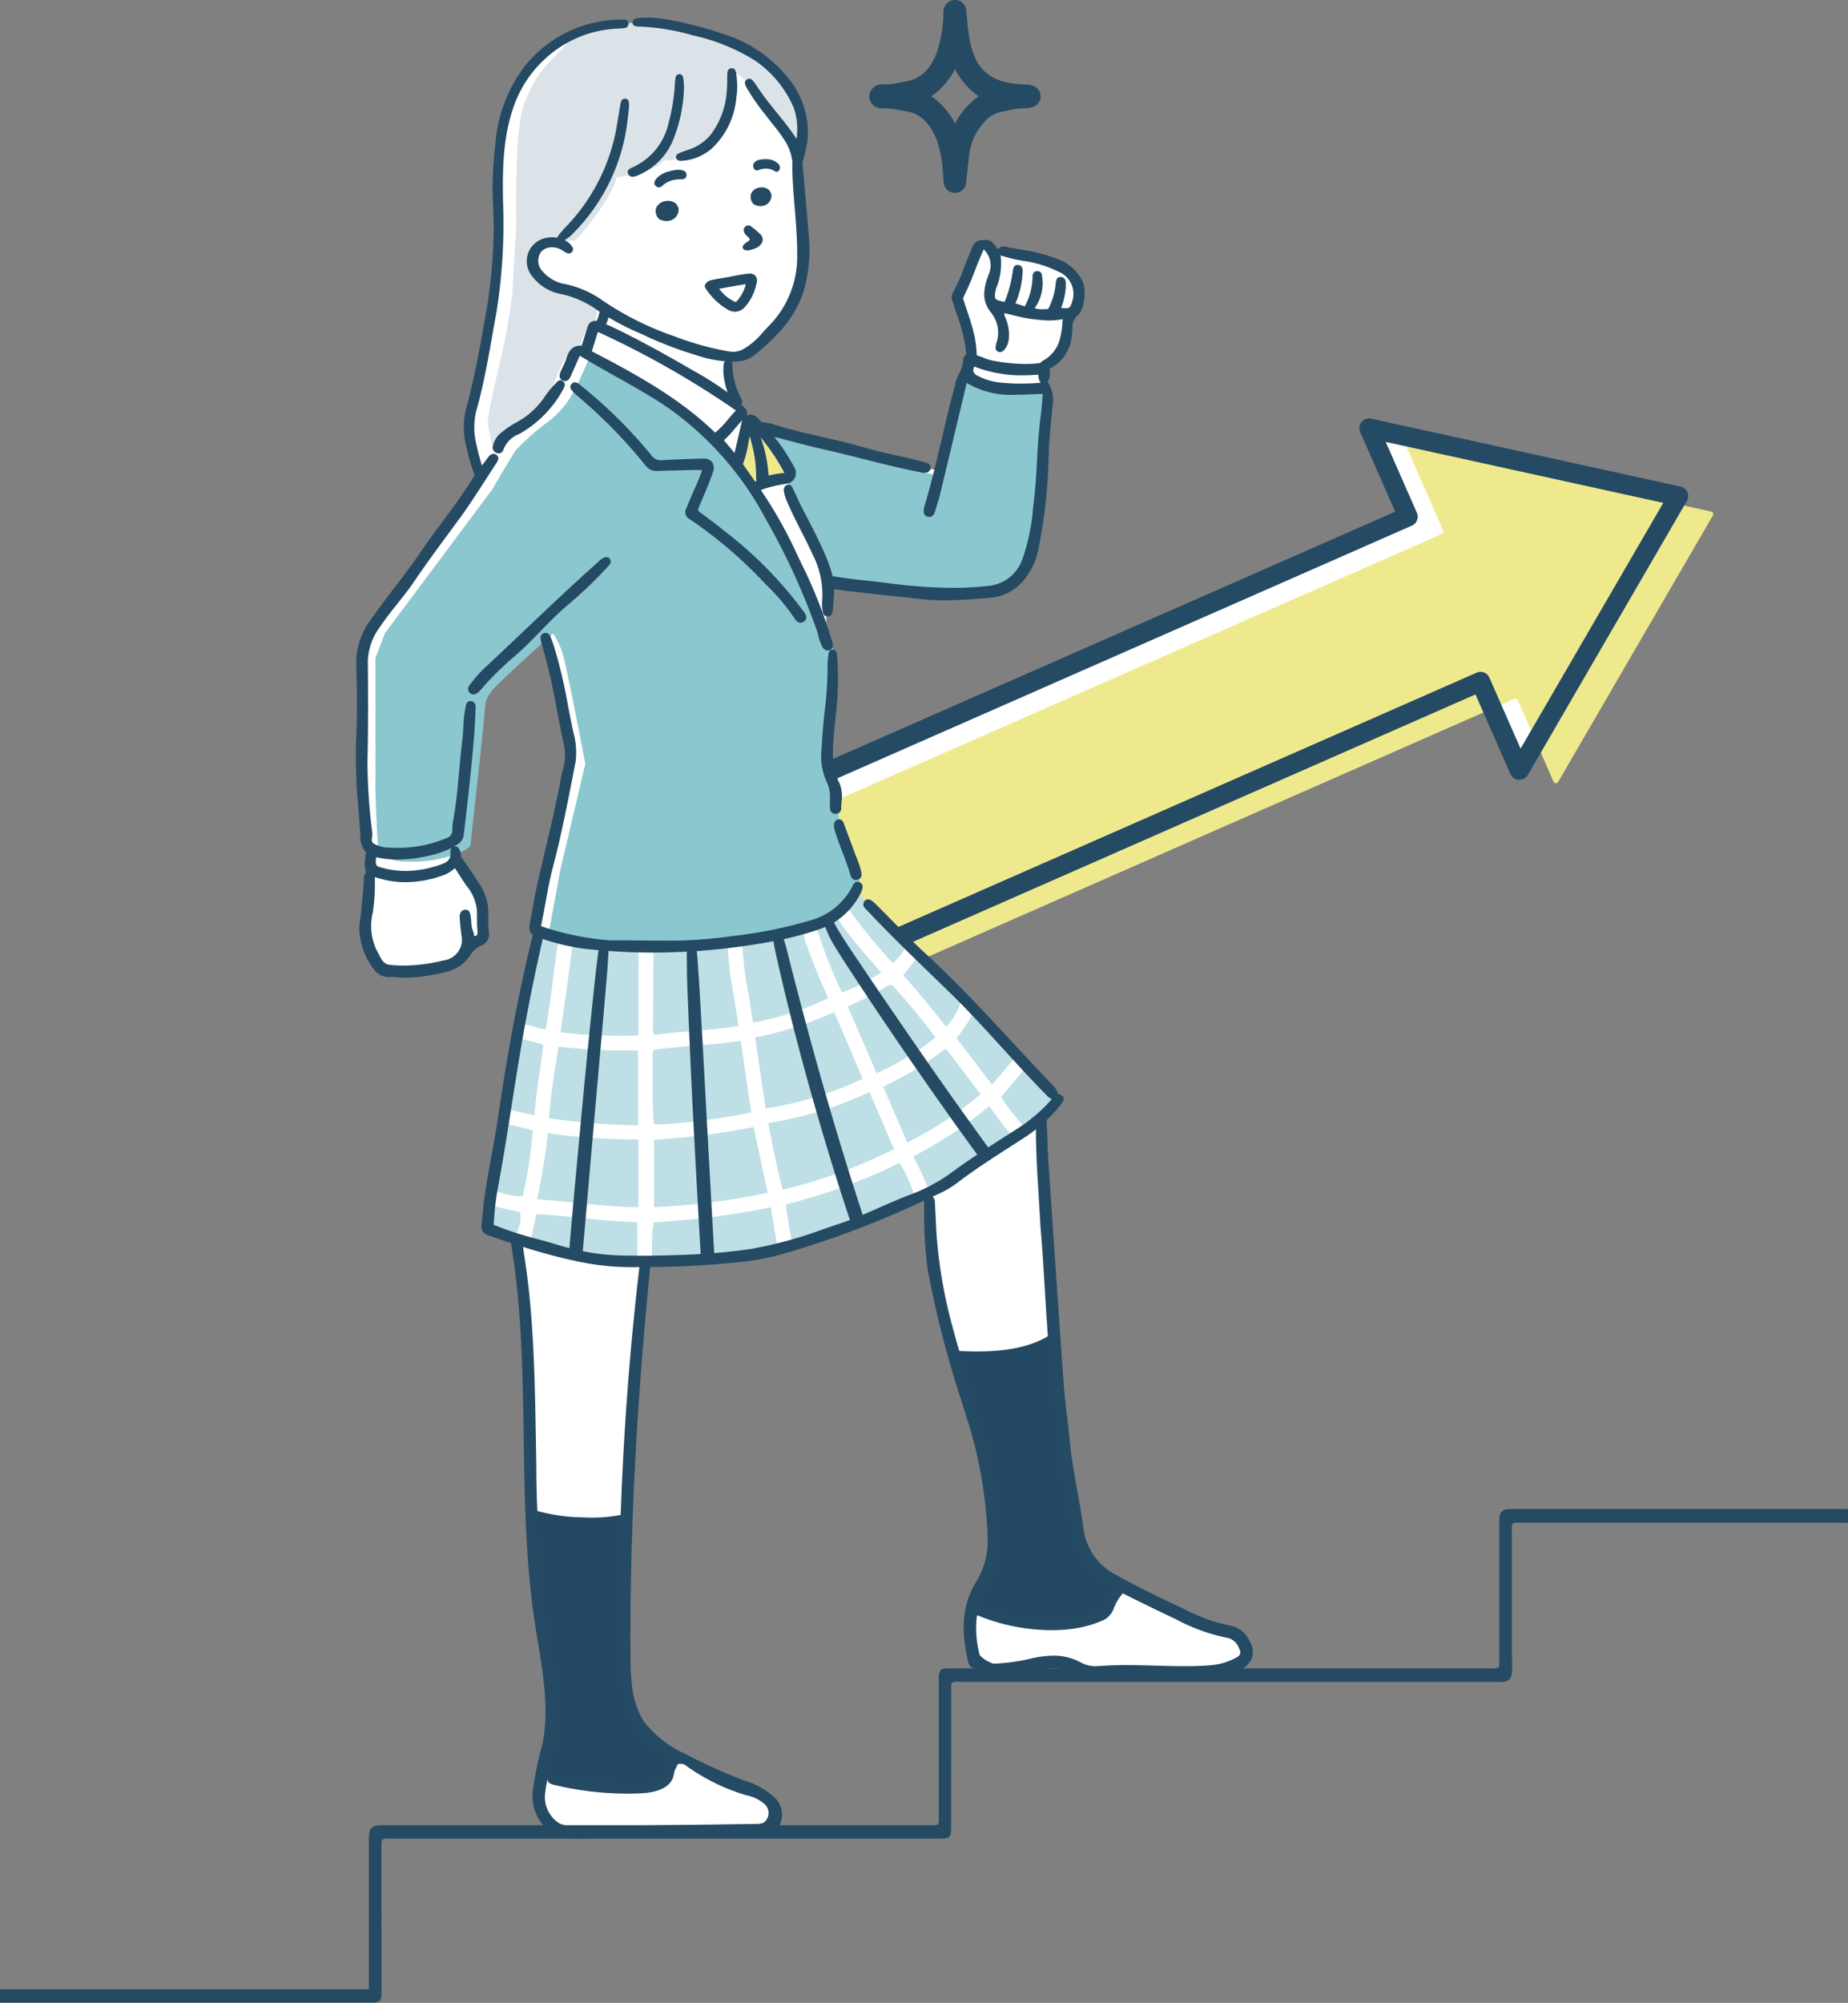 <svg id="Group_2553" data-name="Group 2553" xmlns="http://www.w3.org/2000/svg" xmlns:xlink="http://www.w3.org/1999/xlink" width="187.701" height="203.383" viewBox="0 0 187.701 203.383">
  <rect x="0" y="0" width="187.701" height="203.383" fill="#808080" stroke="none"/>
  <defs>
    <clipPath id="clip-path">
      <rect id="Rectangle_1822" data-name="Rectangle 1822" width="187.701" height="203.383" fill="none"/>
    </clipPath>
  </defs>
  <g id="Group_2552" data-name="Group 2552" clip-path="url(#clip-path)">
    <path id="Path_16181" data-name="Path 16181" d="M48.185,1.158a48.376,48.376,0,0,1,6.406,1.474,18.926,18.926,0,0,1,4.855,2.219,7.438,7.438,0,0,1,2.477,2.51c.967,1.492,1.415,1.289,1.539,3.306s.266,2.325-.169,3.489a8.95,8.95,0,0,0-.185,4.126,40.994,40.994,0,0,1,.481,5.505,22.315,22.315,0,0,1-.481,4.421,15.881,15.881,0,0,1-1.83,3.785A10.858,10.858,0,0,1,57.8,34.871a7.542,7.542,0,0,1-1.846.372,25.392,25.392,0,0,0,.309,3.637,3.652,3.652,0,0,0,.993,1.582c.388.357.233.528.28.682s-.047.558.341.652a2.579,2.579,0,0,1,1.241.449,9.967,9.967,0,0,0,2.388.607c.822.246,14.519,3.6,14.519,3.6l1.545.28,2.238-9.477.885-2.01a12.559,12.559,0,0,0-.4-2.4c-.294-.885-1.239-3.289-1.054-4s.573-.837,1.1-2.359.713-2.822,1.3-2.837.713.262,1.133.589.248.108.993.185a14.506,14.506,0,0,1,4.187.946c1.769.729,2.808,1.133,3.243,1.769a2.3,2.3,0,0,1,.558,2.248c-.357.916-.9.916-1.1,1.691a15.93,15.93,0,0,0-.325,1.769c-.171.977.169,1.147-.528,1.955s-1.97.9-1.923,1.783-.187,1.241.2,1.8.713.993.621,1.458-.93,9.477-.977,10.3a23.644,23.644,0,0,1-1.365,6.173c-.759,1.458-.713,1.35-2.171,2.25s-3.69,1.009-5.8.806S66.1,58.208,66.1,58.208l-.248,4.684s.465,1.738.589,2.607-.465,9.834-.37,10.78.6,1.271.743,2.467-.061,2.5.095,3.287,1.255,3.476,1.612,4.593.729,1.939.467,2.512S70.033,90.9,70.033,90.9l3.032,2.762,16.364,16.781-.264.589-1.474,1.645s1.056,16.7,1.056,16.659.392,7.5.6,10.011,1.907,14.9,2.211,16.048a6.355,6.355,0,0,0,2.634,3.966,111.819,111.819,0,0,0,10.868,4.723c1.3.272,2.418.424,2.9,1s1.123,1.7.579,2.3a4.133,4.133,0,0,1-2.757,1.332c-1.695.333-13.383.333-13.383.333a6.6,6.6,0,0,0-3.421-1.362c-1.574.061-4.693.786-5.785.757s-1.966.03-2.3-1.029.03-5.21.03-5.21a38.926,38.926,0,0,0,2-4.268,21.939,21.939,0,0,0-.211-8.358c-.666-2.512-3.846-13.14-3.846-13.14S77.362,131,77,128.847s-.757-8.66-.757-8.66-9.714,3.521-11.787,4.662-8.262,1.929-9.653,1.919-7.18.122-7.18.122l-1.084,12.039-1,15.14-.213,14.382s-.514,3.18.7,4.936,1.241,2.24,3.33,3.178,4.421,2.424,5.966,3.028,3.45.847,4.329,1.635,1.332,1.09,1.121,2,.3,1.423-1.576,1.423H38.606a3.336,3.336,0,0,1-1.6-1.633c-.365-1.06,0-4.36,0-4.36l.967-3.513s-.776-9.871-1.129-12.687-.859-10.991-.91-11.081-.5-18.438-.5-18.438l-1.034-8.173-3.2-1.2,3.028-18.155,2.528-11.836-.682-.487,3.966-17.652s-.918-4.542-1.2-6.329a49.656,49.656,0,0,0-2.309-6.644l-6.025,5.948-.759,2.816L28.582,83.822l-.544.516.211,1.362a7.728,7.728,0,0,0,1,1.907,11.867,11.867,0,0,1,1.21,2.211,6.4,6.4,0,0,1,.43,2.268c.177,1.123.459,1.608,0,2.183s-1.034.128-1.338.958,0,.83-.969,1.344a12.157,12.157,0,0,1-4.561.908c-1.856.091-3.007-.091-3.553-.727a5.617,5.617,0,0,1-1.362-2.786c-.061-.967.15-1.738.242-3.73s.24-5.02.24-5.02l-.495-.453-.353-17.774a4.057,4.057,0,0,1,.333-3.149c.908-1.362,5.149-7.176,5.149-7.176l6.51-9.749s-1.43-3.513-1.2-4.9.625-1.787.835-3.06,2.059-11.838,2.059-11.958.333-7.57.333-7.57,0-3.422.122-5.783a13.692,13.692,0,0,1,1.665-6.147,18.134,18.134,0,0,1,3.178-3.663c1.515-1.241,2.362-1.939,4.3-2.15s5.46-.562,5.46-.562Z" transform="translate(18.012 1.084)" fill="#fff"/>
    <path id="Path_16182" data-name="Path 16182" d="M37.466,126.53v-4.8q0-5.2,0-10.413c0-1.172.258-1.442,1.373-1.448H44.1l50.242,0c.073,0,.148,0,.221.01s.152.006.229.006a.938.938,0,0,0,.455-.095l.01-.006.008-.012a.891.891,0,0,0,.1-.552,1.107,1.107,0,0,1-.006-.14q0-7.049,0-14.094a1.289,1.289,0,0,1,.169-.841c.124-.14.333-.2.743-.2h2.408q19.14,0,38.274,0h14.4c.057,0,.114,0,.171.006s.122.006.185.006a.948.948,0,0,0,.55-.154l.02-.016v-4.75q0-4.956,0-9.915c0-1.113.231-1.356,1.285-1.356H187.7v1.389l-9.808,0q-11.654,0-23.311,0c-.071,0-.146,0-.219-.006s-.152-.008-.229-.008a1.1,1.1,0,0,0-.465.085l-.014.006-.01.014a1.386,1.386,0,0,0-.089.7c0,.069.006.138.006.2,0,5.505.006,9.956.016,14.017,0,.717-.27,1.078-.851,1.139a3.509,3.509,0,0,1-.382.018l-.386-.006-8.268,0q-23.021,0-46.045,0a1.951,1.951,0,0,1-.213-.012c-.077,0-.152-.012-.231-.012a.892.892,0,0,0-.569.181l-.018.014,0,4.585c0,3.289,0,6.687-.016,10.031,0,.985-.142,1.133-1.066,1.133h-27.2q-14.361,0-28.726,0c-.053,0-.108,0-.166-.006a1.753,1.753,0,0,0-.177-.008.8.8,0,0,0-.457.122l-.02.012,0,.024c0,.041-.01.081-.018.124a2.12,2.12,0,0,0-.026.3l0,2.658c0,3.992,0,8.122.008,12.183,0,.573-.024.877-.175,1.04s-.461.2-.969.2H25.847q-12.924,0-25.847,0V126.53Z" transform="translate(0 75.47)" fill="#254a64"/>
    <path id="Path_16183" data-name="Path 16183" d="M45.864,78.047a.368.368,0,0,0,.152-.032l67.165-29.533,3.8,8.644a.376.376,0,0,0,.325.225h0a.386.386,0,0,0,.345-.187l16.153-27.819a.377.377,0,0,0-.244-.558l-31.421-6.9a.362.362,0,0,0-.081-.01.382.382,0,0,0-.292.138.375.375,0,0,0-.053.39l3.8,8.644L38.351,60.581a.377.377,0,0,0-.2.5L45.52,77.822a.376.376,0,0,0,.209.2.355.355,0,0,0,.136.026" transform="translate(36.995 21.227)" fill="#fff"/>
    <path id="Path_16184" data-name="Path 16184" d="M103.914,23.327a.264.264,0,0,1,.3-.365l15.2,3.338,15.355,3.373a.266.266,0,0,1,.173.392l-7.9,13.6-7.816,13.457a.264.264,0,0,1-.471-.026l-3.635-8.27a.263.263,0,0,0-.349-.134L47.749,78.16a.264.264,0,0,1-.349-.136L40.252,61.764a.264.264,0,0,1,.136-.349l67.025-29.47a.265.265,0,0,0,.136-.349Z" transform="translate(39.037 22.275)" fill="#efe98e"/>
    <path id="Path_16185" data-name="Path 16185" d="M46.168,78.96a.977.977,0,0,0,.4-.085l66.6-29.285,3.554,8.082a.99.99,0,0,0,1.762.1l16.153-27.819A.989.989,0,0,0,134,28.487l-31.421-6.9a.99.99,0,0,0-1.117,1.367l3.554,8.08L38.406,60.32a.991.991,0,0,0-.508,1.3l7.363,16.744a.985.985,0,0,0,.906.591M113.678,47.3a.964.964,0,0,0-.4.085L46.674,76.666,40.109,61.735l66.606-29.287a.99.99,0,0,0,.506-1.3l-3.168-7.2,28.194,6.191L117.752,55.093l-3.168-7.206a1,1,0,0,0-.548-.524.973.973,0,0,0-.359-.067" transform="translate(36.693 20.925)" fill="#254a64"/>
    <path id="Path_16186" data-name="Path 16186" d="M44.82,9.679a1.277,1.277,0,0,1,1.446-1.1l.171,0A7.463,7.463,0,0,0,47.846,8.4c.211-.039.422-.081.634-.114,1.509-.238,2.53-1.194,3.214-3A14.059,14.059,0,0,0,52.35,1.4l.006-.095A1.186,1.186,0,0,1,53.489,0l.043,0a1.155,1.155,0,0,1,1.139,1.229l.008.083c.03.246.053.491.079.743.043.451.091.918.16,1.363a8.284,8.284,0,0,0,.79,2.749c.847,1.549,2.234,2.266,4.638,2.4.059,0,.116.006.191.008a2.663,2.663,0,0,1,.94.15,1.125,1.125,0,0,1-.03,2.126,2.149,2.149,0,0,1-.684.138c-.026,0-.049,0-.075,0-.063,0-.126,0-.189,0a7.589,7.589,0,0,0-1.568.227c-.24.051-.491.1-.743.15a2.9,2.9,0,0,0-1.488.81,6.127,6.127,0,0,0-1.785,3.966c-.047.378-.087.761-.126,1.133-.041.4-.085.82-.136,1.235a1.121,1.121,0,0,1-1.137,1.076h-.024a1.1,1.1,0,0,1-1.1-.991,2.527,2.527,0,0,1-.049-.465c0-.049-.006-.1-.01-.148l-.024-.278a12.093,12.093,0,0,0-.67-3.564c-.723-1.738-1.681-2.615-3.107-2.841-.221-.035-.439-.077-.658-.118a8.432,8.432,0,0,0-1.531-.193h-.1a1.269,1.269,0,0,1-1.428-1.127l-.01-.089Zm6.3.1a7.607,7.607,0,0,1,2.406,2.76,7.8,7.8,0,0,1,.9-1.36,7.46,7.46,0,0,1,1.505-1.4,7.618,7.618,0,0,1-2.406-2.757,7.681,7.681,0,0,1-2.4,2.753" transform="translate(43.477 -0.001)" fill="#254a64"/>
    <path id="Path_16187" data-name="Path 16187" d="M52.2,80.017c-.678-2.644-2.573-7.69-2.912-9.629,3.192.173,6.778.1,9.479-1.568a143,143,0,0,0,2.741,20.025,6.964,6.964,0,0,0,4.553,5.411c-.589-.124-1.436.91-1.428,2.026-3.436,3.787-9.929.875-13.217-.164a13.706,13.706,0,0,1,1.2-2.749c2.2-3.4.246-9.353-.412-13.351" transform="translate(47.824 66.779)" fill="#244964"/>
    <path id="Path_16188" data-name="Path 16188" d="M27.383,77.776a18.2,18.2,0,0,0,5.206.831,15.585,15.585,0,0,0,4.453-.363c-.339,4.142-.041,8.291-.193,12.439-.138,3.748-.922,8.987,3.472,11.1a4.368,4.368,0,0,0,.418.246,9.779,9.779,0,0,0,1.742,1.161c-.339.867-1.072,2.29-1.679,2.406-1.789,1-9.233.451-11.158-.246-2.161-.238-.2-2.569-.057-4.333.839-6.723-2.366-16.4-2.2-23.238" transform="translate(26.565 75.47)" fill="#244964"/>
    <path id="Path_16189" data-name="Path 16189" d="M62.569,45.916,75.337,58.769,82.6,66.414l.64.725a15.4,15.4,0,0,0-3.586,3.032c-1.6,1.888-4.91,2.774-6.065,3.97a10.187,10.187,0,0,1-4.526,2.9,35.732,35.732,0,0,0-4.91,2.057A68.078,68.078,0,0,1,56.164,82,47.4,47.4,0,0,1,50.4,83.116c-2.607.327-6.778.424-9.351.489a27.989,27.989,0,0,1-7.072-.52c-1.564-.457-5.411-1.629-6.908-2.217s-2.022-.77-2.022-.77l2.282-13.633s1.141-7.56,1.564-9.873,1.564-6.484,1.564-6.484.1.229,1.923.585a44.831,44.831,0,0,0,6.256.782,87.044,87.044,0,0,0,9.515-.162,35.078,35.078,0,0,0,8.472-1.5c1.694-.522,2.51-.229,3.911-1.4a8.422,8.422,0,0,0,2.037-2.5" transform="translate(24.301 44.554)" fill="#bedfe5"/>
    <path id="Path_16190" data-name="Path 16190" d="M25.091,76.039a.754.754,0,0,1,1.017-.55c.2.049.388.136.587.181a6.133,6.133,0,0,0,2.073.317,45.536,45.536,0,0,0,1.025-6.7c-.847-.2-1.639-.388-2.431-.579-.512-.122-.977-.343-.824-.967.142-.575.631-.589,1.121-.481.737.16,1.476.321,2.309.5.158-2.465.668-4.8.895-7.172-.7-.189-1.316-.361-1.933-.52-.51-.132-.981-.357-.837-.969s.652-.564,1.18-.493c.617.085,1.176.475,1.862.372.169-1.145.345-2.252.5-3.361.217-1.59.408-3.186.634-4.776.071-.491.327-.91.906-.828.536.077.66.5.6.987q-.272,2.01-.548,4.016c-.2,1.409-.392,2.816-.6,4.335a52.425,52.425,0,0,0,7.9.311c0-.341,0-.617,0-.893q.006-3.561.012-7.125a3.782,3.782,0,0,1,.037-.686.731.731,0,0,1,1.456.008,3.309,3.309,0,0,1,.024.611c-.016,2.4-.037,4.8-.045,7.2,0,.266-.1.564.187.831,2.782-.416,5.645-.416,8.5-.922-.2-1.243-.376-2.372-.562-3.5a32.136,32.136,0,0,1-.52-4.25c-.014-.514.221-.942.792-.922.522.02.707.426.715.918a30.273,30.273,0,0,0,.562,4.4c.167,1,.323,1.992.489,3.019a30.11,30.11,0,0,0,7.627-2.463c-.167-.394-.315-.741-.465-1.086a51.432,51.432,0,0,1-1.937-4.991c-.169-.536-.1-1.015.493-1.17.565-.152.794.252.95.747A49.679,49.679,0,0,0,61.2,55.3a23.145,23.145,0,0,0,3.98-2.014c-.24-.288-.43-.522-.627-.749a50.777,50.777,0,0,1-3.4-4.144c-.325-.469-.589-1,.043-1.387.577-.355.895.071,1.214.538a51.116,51.116,0,0,0,3.974,4.786,6.506,6.506,0,0,0,1.34-1.732,1.149,1.149,0,0,1,.162-.217c.365.325.727.65,1.078.989a3.428,3.428,0,0,1-.388.707c-.353.493-.745.96-1.153,1.478,1.521,1.675,2.94,3.4,4.352,5.223a5.8,5.8,0,0,0,1.35-2.148.728.728,0,0,1,.631-.562c.274.3.538.589.808.871a.788.788,0,0,1-.018.116,4.635,4.635,0,0,1-.361.922,11.057,11.057,0,0,1-1.356,1.955c1.208,1.58,2.392,3.127,3.614,4.723.751-.883,1.429-1.677,2.1-2.471a1.6,1.6,0,0,1,.528-.451c.2.162.4.325.593.491.1.142.213.284.317.426a1.686,1.686,0,0,1-.325.534l-2.3,2.727a22.636,22.636,0,0,0,2.37,3.034,1.825,1.825,0,0,1,.272.3,6.183,6.183,0,0,0-.768.607c-.148.132-.27.252-.386.357-.065-.059-.13-.126-.193-.2-.39-.439-.782-.877-1.143-1.34-.449-.573-.865-1.174-1.348-1.834a42.387,42.387,0,0,1-7.7,5.1c.1.225.158.368.234.5a25.022,25.022,0,0,1,1.373,3.07c.016.037.03.073.041.11-.433.25-.883.473-1.34.682a1.826,1.826,0,0,1-.1-.185c-.191-.416-.331-.855-.5-1.283a12.353,12.353,0,0,0-1.125-2.219,57.562,57.562,0,0,1-11.5,4.195,2.982,2.982,0,0,0,0,.428c.2,1.247.4,2.5.627,3.74-.479.2-.956.4-1.446.575-.024-.13-.049-.262-.073-.392-.225-1.328-.449-2.656-.684-4.039a82.685,82.685,0,0,1-11.869,1.511,10.681,10.681,0,0,0-.183,2.016c0,.686,0,1.371-.026,2.055a9.334,9.334,0,0,0-1.521.006c.01-.365.047-.731.049-1.1.008-.983,0-1.968,0-2.983-3.452-.081-6.855-.634-10.26-.814-.2.94-.372,1.785-.544,2.63a1.768,1.768,0,0,1-.089.294c-.483-.124-.967-.246-1.448-.376,0-.063.012-.126.022-.191.041-.276.158-.538.217-.812A3.3,3.3,0,0,0,28.49,77.6c-.963-.219-1.888-.408-2.8-.644a.721.721,0,0,1-.6-.92M60.406,57.295a35.841,35.841,0,0,1-8.025,2.569c.37,2.494.721,4.855,1.072,7.209a35.782,35.782,0,0,0,9.864-3.019c-.967-2.246-1.919-4.459-2.91-6.76m6.075-2.558a.458.458,0,0,0-.666-.083,32.628,32.628,0,0,1-4.023,2.061c.971,2.26,1.923,4.467,2.924,6.794a29.057,29.057,0,0,0,5.992-3.639c-1.363-1.823-2.77-3.5-4.226-5.133M67.838,70.53a35.781,35.781,0,0,0,7.436-4.912c-1.17-1.539-2.325-3.056-3.521-4.63a33.642,33.642,0,0,1-6.364,3.874C66.2,66.75,67,68.593,67.838,70.53m-12.665,4.8a52.521,52.521,0,0,0,11.322-4.124c-.837-1.937-1.651-3.821-2.5-5.793a38.777,38.777,0,0,1-10.275,3.143c.424,2.329.885,4.488,1.456,6.774M42.115,77.1a73.081,73.081,0,0,0,11.54-1.454c-.479-2.248-.944-4.427-1.425-6.677a74.638,74.638,0,0,1-10.116,1.281Zm-.045-8.6c0,.045.045.087.114.209a59.974,59.974,0,0,0,9.8-1.233c-.359-2.435-.709-4.814-1.068-7.263-1.852.294-3.655.376-5.45.544q-1.448.136-2.894.284c-.309.032-.607.051-.6.5.03,2.319-.059,4.64.1,6.957m-1.58-7.326a57.056,57.056,0,0,1-8.092-.382c-.347,2.445-.79,4.788-.942,7.284a72.342,72.342,0,0,0,9.034.719ZM40.521,77.1V70.218a65.875,65.875,0,0,1-9.19-.627,65.447,65.447,0,0,1-1.1,6.7c3.5.258,6.845.78,10.291.814" transform="translate(24.317 45.482)" fill="#fff"/>
    <path id="Path_16191" data-name="Path 16191" d="M20.3,46.435l10.9-14.6s1.957-3.34,2.362-3.947a22.043,22.043,0,0,1,2.969-2.684,9.731,9.731,0,0,0,2.563-2.646,22.017,22.017,0,0,0,1.18-2.27l.814-1.852,1.072.3s5.836,3.117,7.761,4.486a59.236,59.236,0,0,1,5.078,4.447c1.515,2.451,2.989,4.914,4.6,7.3a39.608,39.608,0,0,1,3.767,6.9,16.375,16.375,0,0,0,.952,2.565c.376.991.784,1.97,1.237,2.93.128.268.258.534.388.8-.059.6-.075,1.212-.132,1.821-.1,1.088-.329,2.161-.414,3.251a62.107,62.107,0,0,0-.2,6.321c.051,1.966,1.056,3.621,1.214,5.57a13.832,13.832,0,0,0,1.844,5.6,8.549,8.549,0,0,0,.313.936,14.78,14.78,0,0,1-2.571,3.553c-1.143.325-2.258.737-3.4,1.052a33.365,33.365,0,0,1-4.291.772c-2.747.382-5.482.755-8.242,1.03-4.307.43-9.06.768-13.166-.906l1.231-6.693,2.542-10.8S38.719,49.347,38.281,48.2a8.174,8.174,0,0,0-.883-1.761s-5.531,4.936-6.173,5.779-.674.877-.808,2.53S29,67.969,29,67.969s-.234.487-1.821,1a13.429,13.429,0,0,1-4.993.617,4.089,4.089,0,0,1-2.463-.912c-.2-.37-.37-6.341-.37-6.341V48.947Z" transform="translate(18.778 17.891)" fill="#8bc7ce"/>
    <path id="Path_16192" data-name="Path 16192" d="M45.576,38.88a28.577,28.577,0,0,0-2.392-5.444A18.223,18.223,0,0,0,41.757,30.7c-.047-.13-.083-.219-.108-.272a2.385,2.385,0,0,0,.081-.331,3.154,3.154,0,0,0-.014-1.289,5.86,5.86,0,0,0-1.22-2.031c-.331-.453-.625-.934-.918-1.413l16.947,4.067,0,.014h.02a.871.871,0,0,0,.357.006c-.071.012-.077.012-.014,0l.11-.016.095-.022c.03-.124.061-.25.093-.376.6-2.491,1.109-5,1.663-7.5.081-.366.164-.735.244-1.1a1.332,1.332,0,0,1,.471-.962c.418-.264.81-.049,1.192.152a6.822,6.822,0,0,1,.768.459,1.735,1.735,0,0,1,.449.033c.25.049.5.116.743.185a1.742,1.742,0,0,1,.54.233c.5,0,1-.014,1.5-.022s1-.024,1.507-.045a2.756,2.756,0,0,1,1.527.193.346.346,0,0,1,.148.179c.041-.006.085-.012.124-.02a40.22,40.22,0,0,0-.311,4.451c-.122,2.049-.321,4.088-.5,6.136-.152,1.693-.264,3.373-.471,5.056-.221.648-.443,1.3-.668,1.945-.607.617-1.123,1.328-1.746,1.931-.532.2-1.029.469-1.559.694a7.282,7.282,0,0,1-2.569.406c-1.724.083-3.446.128-5.17.069a58.129,58.129,0,0,1-9.27-1.17,7.939,7.939,0,0,0-.211-1.456" transform="translate(38.404 18.776)" fill="#8bc7ce"/>
    <path id="Path_16193" data-name="Path 16193" d="M39.424,21.65l2.609,3.023,1.377,2.357s.3.315-.361.548-1.992.522-2.607.739-.912.428-1.1.089-1.358-2.439-1.358-2.439Z" transform="translate(36.856 21.008)" fill="#efe98e"/>
    <path id="Path_16194" data-name="Path 16194" d="M30.088,41.154c-1.427,1.237-3.218,2.156-4.378,3.677l-.577-3.015c.627-4.479,1.832-7.182,2.536-13.314.1-2.676.368-5.706.376-7.2-.006-2.236-.13-10.041.952-12.194a11.35,11.35,0,0,1,2.857-4.351c1.744-1.734,1.072-1.57,3.424-2.4,6.1-1.474,5.085-1.574,10.683-.621,2.76.25,8.433,3.235,9.584,5.625.7,1.036,1.226.932,1.442,2.926A23.008,23.008,0,0,1,57,14.383l-.489.335-1.062-2.331c-.583-.79-3.647-5.462-5.024-5.966.52,5.147-2.343,8.61-7.418,8.8-.82,1.129-3.927,1.562-4.776,1.712-.25,1.665-3.3,5.556-4.183,6.41a4.042,4.042,0,0,0-.9.041c-.351.065-.473-.122-.833.164a1.642,1.642,0,0,0-2.138.593c-2.02,3.091,4.27,4.648,6.25,5.635a17.09,17.09,0,0,0-.349,2.051c-1.259.3-1.338,1.838-1.7,2.855-2.106-.424-2.5,5.137-4.282,6.469" transform="translate(24.388 1.084)" fill="#dbe3e9"/>
    <path id="Path_16195" data-name="Path 16195" d="M24.927,91.775c.049-.536.1-1.09.171-1.633.2-1.492.473-2.991.741-4.443.227-1.224.461-2.491.642-3.742,1.048-7.166,2.175-13.1,3.551-18.667-.4-.286-.4-.682-.25-1.464.093-.475.179-.95.266-1.423.164-.891.331-1.811.538-2.707s.422-1.8.636-2.707c.583-2.465,1.186-5.013,1.655-7.544.049-.264.11-.528.169-.782a5.513,5.513,0,0,0,.173-2.6c-.276-1.218-.516-2.463-.747-3.669a61.864,61.864,0,0,0-1.527-6.632,3.021,3.021,0,0,1-.124-.556.485.485,0,0,1,.363-.569.661.661,0,0,1,.15-.018.5.5,0,0,1,.459.317c.116.262.225.542.321.831a49.01,49.01,0,0,1,1.5,6.279c.164.843.331,1.714.518,2.585a7.7,7.7,0,0,1,.252,3.06q-.148.745-.292,1.494c-.591,3.015-1.2,6.134-2,9.16-.319,1.2-.548,2.453-.766,3.661-.144.784-.29,1.594-.463,2.392a27.971,27.971,0,0,0,6.965,1.434h.03c.2,0,.41,0,.615,0,.788,0,1.588.01,2.362.018s1.572.018,2.359.018a45.74,45.74,0,0,0,6.315-.357l.656-.091a45.946,45.946,0,0,0,8.37-1.7,6.783,6.783,0,0,0,3.915-3.283c.018-.032.035-.065.051-.1.1-.2.234-.447.5-.447a.568.568,0,0,1,.258.071c.418.219.272.6.167.885l-.024.063a1.6,1.6,0,0,1-.1.211,7.429,7.429,0,0,1-2.68,2.906c.751,1.4,1.673,2.707,2.558,4.027q1.569,2.341,3.162,4.662c2.124,3.1,4.25,6.189,6.423,9.251,1.164,1.641,2.343,3.271,3.517,4.9q.978-.635,1.947-1.251.567-.363,1.135-.729a16.076,16.076,0,0,0,3.381-2.92,1.815,1.815,0,0,1-.591-.463c-.032-.035-.063-.069-.1-.1-1.45-1.476-2.865-3.028-4.234-4.532C76.113,73,74.345,71.056,72.5,69.254q-.984-.961-1.972-1.917C68.35,65.23,66.1,63.051,63.993,60.8c-.024-.026-.049-.049-.073-.075a1.539,1.539,0,0,1-.124-.13.535.535,0,0,1-.057-.766.472.472,0,0,1,.345-.154.728.728,0,0,1,.43.175,5.322,5.322,0,0,1,.5.459q.8.792,1.58,1.594c1.1,1.117,2.236,2.272,3.407,3.35,3.113,2.865,6.031,6.01,8.853,9.05,1.369,1.474,2.784,3,4.2,4.471a1.133,1.133,0,0,1,.209.372c.061.15.112.278.219.313.266.089.42.207.467.361.067.221-.1.441-.266.66A13.18,13.18,0,0,1,82.219,82.1c0,.022,0,.045,0,.067.026.526.045,1.05.065,1.574.033.845.067,1.718.124,2.573l.085,1.265c.463,6.947.944,14.131,1.452,21.195.081,1.145.219,2.305.353,3.428.1.855.207,1.74.288,2.613.148,1.62.445,3.247.735,4.819.227,1.237.461,2.516.623,3.787a6.2,6.2,0,0,0,3.446,4.914c1.726.962,3.614,1.915,5.945,3,.272.126.542.256.814.384a17.526,17.526,0,0,0,4.636,1.693,2.645,2.645,0,0,1,2,1.49,2.254,2.254,0,0,1,.323,1.74,2.317,2.317,0,0,1-1.271,1.295,9.2,9.2,0,0,1-3.937.8l-.071,0-.368.018c-1.549.063-3.121.032-4.644,0s-3.088-.065-4.632,0l-.441.022-.146.008a4.377,4.377,0,0,1-2.364-.439,4.869,4.869,0,0,0-2.6-.6,6.381,6.381,0,0,0-1.058.136c-.248.051-.5.106-.745.16a19.819,19.819,0,0,1-3.395.536c-.167.008-.333.01-.5.008a1.849,1.849,0,0,1-1.626-.664.341.341,0,0,0-.315-.162l-.022,0c-.487.02-.638-.347-.715-.67-.81-3.383-.554-5.9.831-8.153a7.776,7.776,0,0,0,1.147-4.248,44.233,44.233,0,0,0-2.1-12.267q-.248-.81-.5-1.616a103.517,103.517,0,0,1-3.466-13.39,39.79,39.79,0,0,1-.386-5.9L69.768,90.5a1.58,1.58,0,0,1,.01-.24,95.9,95.9,0,0,1-13.467,5.164,28.608,28.608,0,0,1-4.471,1,95.355,95.355,0,0,1-9.873.589c-.01.057-.02.108-.024.15-.026.248-.049.5-.073.749q-.142,1.439-.274,2.881-.263,2.882-.491,5.767-.452,5.769-.741,11.552t-.378,11.566q-.053,3.387-.033,6.77c.014,2.359.1,4.873,1.444,6.811a10.891,10.891,0,0,0,4.065,3.162,54.627,54.627,0,0,0,6.035,2.733,7.617,7.617,0,0,1,3.168,1.795,2.4,2.4,0,0,1,.055,3.3,3.481,3.481,0,0,1-2.209.538l-17.158.232a6.356,6.356,0,0,1-3.57-.652,4.63,4.63,0,0,1-1.742-4.242,36.693,36.693,0,0,1,.981-4.705c.8-4.085-.179-8.273-.8-12.39-1.9-12.715-.282-25.786-2.406-38.457-.634-.209-1.283-.43-1.953-.66-.037-.014-.077-.026-.116-.039-.426-.14-1.007-.331-.926-1.07.037-.343.069-.686.1-1.029m50.23,40.6a10.582,10.582,0,0,0,.276,4.049,3.26,3.26,0,0,0,1.393.861l.231-.008a19.172,19.172,0,0,0,3.541-.5,10.519,10.519,0,0,1,1.978-.29,5.791,5.791,0,0,1,3.178.707,3.108,3.108,0,0,0,1.712.341c.073,0,.146-.008.219-.012.317-.024.648-.043.987-.057,1.529-.063,3.082-.02,4.585.022s3.046.087,4.567.024c.309-.012.611-.03.9-.051a6.646,6.646,0,0,0,2.66-.731c.579-.3.638-.5.333-1.129a1.611,1.611,0,0,0-1.293-.965,19,19,0,0,1-5.013-1.832l-.278-.132c-1.98-.942-3.625-1.746-5.17-2.526A5.477,5.477,0,0,0,89,131.777a2.031,2.031,0,0,1-1.172,1.161,11.569,11.569,0,0,1-2.727.776,17.334,17.334,0,0,1-1.75.164,19.838,19.838,0,0,1-8.063-1.464.858.858,0,0,0-.128-.034M70.878,90.5l.039.761c.035.658.071,1.338.095,2.006a49.221,49.221,0,0,0,1.811,10.39c.4,1.559.914,3.093,1.4,4.626.5,1.574,1.027,3.2,1.458,4.827A46.012,46.012,0,0,1,77.51,124.63a10.192,10.192,0,0,1-.231,2.646,5.609,5.609,0,0,1-.536,1.194c-.1.179-.2.366-.286.548l-1.027,2.132a22.154,22.154,0,0,0,4.62,1.291,18.651,18.651,0,0,0,3.421.207,11.339,11.339,0,0,0,3.687-.737,1.257,1.257,0,0,0,.79-.735,6.211,6.211,0,0,1,.993-1.61,15.947,15.947,0,0,1-1.771-1.19,6.864,6.864,0,0,1-2.5-4.971,21.08,21.08,0,0,0-.441-2.469c-.134-.619-.276-1.259-.368-1.9-.319-2.148-.6-4.445-.879-7.227-.311-3.088-.528-6.234-.739-9.276-.221-3.218-.366-6.447-.646-9.659q-.112-1.951-.232-3.9c-.118-1.9-.227-3.913-.231-5.943-.38.3-.778.581-1.206.859-.489.319-.979.634-1.472.952-1.789,1.151-3.639,2.343-5.361,3.657a8.6,8.6,0,0,1-1.539.936q-.443.21-.908.426a.863.863,0,0,1,.231.64m-2.8-.731A17.7,17.7,0,0,0,72.314,87.6c.93-.694,1.892-1.36,2.861-2.006-2.173-2.965-4.289-5.974-6.386-9q-3.219-4.646-6.317-9.375c-.569-.869-1.139-1.736-1.679-2.623a11.422,11.422,0,0,1-1.056-2.118c-.183.079-.368.154-.562.221a30.79,30.79,0,0,1-3.655,1.015c.246.745.426,1.523.617,2.278q.361,1.433.735,2.863.742,2.834,1.513,5.665Q59.943,80.2,61.672,85.83c.6,1.966,1.235,3.923,1.866,5.881.585-.246,1.163-.5,1.734-.753.912-.4,1.858-.822,2.806-1.188M52.144,95.183a42.921,42.921,0,0,0,7.546-2.069c.514-.175,1.027-.351,1.541-.52.337-.112.676-.234,1.011-.361-1.214-3.631-2.329-7.3-3.395-10.977Q57.2,75.579,55.8,69.833q-.387-1.6-.757-3.2c-.2-.891-.433-1.8-.562-2.709l-.246.047a67.744,67.744,0,0,1-7.552.956c.1.753.12,1.531.181,2.28.083,1.034.13,2.073.191,3.111q.18,3.086.349,6.171.331,6.148.672,12.295.186,3.4.384,6.811c1.267-.1,2.5-.24,3.679-.414m-5.054.51q-.355-6.156-.682-12.313t-.571-12.3c-.043-1.147-.106-2.3-.13-3.444-.012-.575-.016-1.149-.022-1.724,0-.313-.01-.621,0-.93q-1.717.095-3.413.1c-1.513,0-3.032-.055-4.544-.166-.008.307-.032.617-.051.924-.035.508-.063,1.017-.108,1.525l-.26,3.05c-.173,2.02-.359,4.037-.536,6.055q-.538,6.08-1.068,12.161c-.2,2.258-.388,4.516-.591,6.772a21.456,21.456,0,0,0,3.576.426c.749.024,1.539.035,2.351.035,1.385,0,2.851-.032,4.617-.1q.724-.027,1.432-.071m-17.956-.077q.115.7.213,1.409.2,1.413.341,2.829c.193,1.894.323,3.791.414,5.69.183,3.807.219,7.621.292,11.432,0,3.769.2,7.572.573,11.322q.157,1.6.38,3.192c.735,5.214,2.051,10.569.7,15.658a15.178,15.178,0,0,0-.768,3.419,3.134,3.134,0,0,0,1.5,2.961,4.406,4.406,0,0,0,1.984.282l17.968-.248a1.748,1.748,0,0,0,.749-.122,1.225,1.225,0,0,0,.138-1.858,3.988,3.988,0,0,0-1.915-.934,20.585,20.585,0,0,1-5.982-2.914,1.014,1.014,0,0,0-.81-.276c-.467.13-.469.772-.585,1.241-.321,1.306-1.968,1.7-3.31,1.756a31.657,31.657,0,0,1-8.843-.865c-.254-.063-.546-.164-.623-.414-.15-.487.6-.692,1.109-.629l5.771.717a7.554,7.554,0,0,0,3.395-.095,2.589,2.589,0,0,0,1.874-2.55,6.183,6.183,0,0,1-4.067-3.976,17.36,17.36,0,0,1-.814-5.834,305.859,305.859,0,0,1,2.047-39.787l-.725.006h-.11a26.63,26.63,0,0,1-5.328-.562,54.077,54.077,0,0,1-5.651-1.5c.041.3.075.583.085.646M30.5,94.171c.666.183,1.354.372,2.024.577.412.128.822.24,1.228.345.331-3.937.7-7.87,1.064-11.8.376-4.071.763-8.141,1.188-12.206q.177-1.717.361-3.432c.057-.558.128-1.113.2-1.669.047-.38.089-.766.154-1.149q-.751-.065-1.5-.15a23.245,23.245,0,0,1-4.181-.987c-.024.11-.047.221-.071.327-.843,3.73-1.574,7.4-2.169,10.92-.309,1.827-.6,3.687-.885,5.485-.443,2.816-.9,5.73-1.432,8.581a27.152,27.152,0,0,0-.41,3.718A34.473,34.473,0,0,0,30.5,94.171" transform="translate(24.083 31.648)" fill="#254a64"/>
    <path id="Path_16196" data-name="Path 16196" d="M65.8,32.481h-.014L65.6,32.44c-.13-.032-.272-.065-.412-.093-1.88-.37-3.769-.847-5.6-1.308-1.308-.331-2.658-.672-4-.971-1.143-.254-2.288-.558-3.4-.851-.5-.132-1.019-.268-1.533-.4a21.526,21.526,0,0,1,2.018,3.062A1.177,1.177,0,0,1,52.729,33a1.131,1.131,0,0,1-.906.587,13.453,13.453,0,0,0-2.4.577l-.122.039.01.018a1.554,1.554,0,0,0,.122.211,45.3,45.3,0,0,1,3.657,6.591c.162.331.319.662.481.991a49.1,49.1,0,0,1,2.971,7.635c.059.191.189.638-.264.82a.621.621,0,0,1-.219.045.686.686,0,0,1-.558-.435,4.865,4.865,0,0,1-.382-1.088c-.051-.2-.108-.408-.177-.6A68.5,68.5,0,0,0,49.76,37.112a32.359,32.359,0,0,0-9.942-11.282c-1.73-1.166-3.576-2.2-5.361-3.2-1.174-.658-2.39-1.34-3.562-2.053l-.25.569c-.223.508-.441,1.015-.672,1.517-.095.211-.256.491-.556.491a.582.582,0,0,1-.24-.055c-.339-.148-.414-.443-.233-.881.075-.179.162-.359.244-.532a6.72,6.72,0,0,0,.384-.932c.244-.806.7-1.2,1.393-1.2.041,0,.083,0,.126,0,.055-.175.108-.349.164-.52.136-.439.268-.865.4-1.293.169-.581.524-.7.792-.7a.906.906,0,0,1,.156.016,3.622,3.622,0,0,0,.323-1.036,4.755,4.755,0,0,0,.906.542,3.217,3.217,0,0,1-.266.82c.219.089.432.183.638.282,2.869,1.369,5.679,2.954,8.049,4.325l.187.108A32.2,32.2,0,0,1,45.908,24.3a7.88,7.88,0,0,1-.433-2.183c.012-.24.012-.451.039-.658.032-.26.14-.5.445-.506s.435.242.443.5a7.457,7.457,0,0,0,.934,3.549.418.418,0,0,1-.045.5c.116.118.233.236.345.361.29.317.317.548.185.778a1.2,1.2,0,0,1,.158-.059,1.007,1.007,0,0,1,.248-.035,1.242,1.242,0,0,1,.853.481c.1.1.2.2.3.307l.059,0a1.049,1.049,0,0,1,.169.014l.032,0a6.309,6.309,0,0,1,.985.209c1.624.524,3.308.908,4.944,1.279,1.427.325,2.9.662,4.331,1.092,1.009.3,2.051.53,3.064.751s2.027.445,3.032.743c.231.069.581.173.53.577-.057.441-.471.463-.719.477M49.659,30.129a13.042,13.042,0,0,1,.305,1.559c.037.278.069.556.093.833l.018.219a11.489,11.489,0,0,1,1.531-.254l.079-.01a21.1,21.1,0,0,0-2.425-3.608,12.328,12.328,0,0,1,.4,1.261M32.73,18.157l-.607,1.974c4.538,2.353,8.906,4.762,12.527,8.262a9.587,9.587,0,0,0,1.316-1.365c.25-.3.512-.6.792-.891a91.929,91.929,0,0,0-14.029-7.98m13.98,9.751a10.747,10.747,0,0,1-1.17,1.253l1.078,1.3.676-2.94a2.792,2.792,0,0,1,.118-.406c-.246.256-.475.53-.7.8m2.1,4.707c-.008-.252-.022-.5-.041-.753a14.046,14.046,0,0,0-.191-1.436c-.095-.5-.233-.979-.355-1.47-.018-.077-.041-.154-.059-.231-.053.246-.1.493-.148.735a10.72,10.72,0,0,1-.55,2.114l1.247,1.787.12-.083a5.33,5.33,0,0,1-.024-.664" transform="translate(27.992 15.544)" fill="#254a64"/>
    <path id="Path_16197" data-name="Path 16197" d="M18.807,62.12l-.008-.114c-.051-.843-.118-1.7-.183-2.528a54.413,54.413,0,0,1-.244-6.869c.114-2.327.12-4.859.018-7.741a7.306,7.306,0,0,1,1.452-4.6c.774-1.113,1.612-2.209,2.422-3.269.918-1.2,1.868-2.445,2.731-3.722.69-1.021,1.438-2.027,2.161-3,.963-1.3,1.962-2.636,2.833-4.031.416-.662.893-1.3,1.354-1.911l.426-.567a.766.766,0,0,1,.558-.384.5.5,0,0,1,.313.12c.351.276.12.629-.033.859-.378.573-.759,1.163-1.123,1.732-.814,1.263-1.653,2.569-2.554,3.8-.38.522-.764,1.04-1.147,1.561-1.172,1.59-2.386,3.235-3.513,4.9-.524.778-1.117,1.525-1.693,2.246-.587.741-1.2,1.507-1.732,2.307a6.157,6.157,0,0,0-1.279,3.521c.03,2.975.049,6.5-.032,10.076a54.938,54.938,0,0,0,.447,7.024l.043.41a1.642,1.642,0,0,1-.024.378c-.039.288-.075.536.229.692a3.81,3.81,0,0,0,1.186.357,1.993,1.993,0,0,0,.272.018l.1,0c.236.01.473.014.7.014a12.565,12.565,0,0,0,4.587-.794l.191-.073c.688-.258.92-.345.895-1.3a2.019,2.019,0,0,1,.037-.406c.331-1.724.493-3.5.646-5.219.093-1.025.187-2.085.319-3.123.055-.443.081-.9.106-1.336a13.459,13.459,0,0,1,.223-2.029l0-.02c.055-.252.128-.6.5-.6a.6.6,0,0,1,.1.008c.3.047.443.286.426.707l-.012.252c-.033.806-.069,1.639-.136,2.457-.284,3.517-.692,7.062-1.052,10.065a1.3,1.3,0,0,1-.625,1.056c-.124.081-.252.156-.384.229a.571.571,0,0,1,.118-.014.516.516,0,0,1,.335.126,1.59,1.59,0,0,1,.278,1.015v.016l.047-.055.093.134c.569.828,1.082,1.574,1.576,2.341a5.915,5.915,0,0,1,.965,2.179,8.464,8.464,0,0,1,.085,1.555,9.361,9.361,0,0,0,.057,1.348,1.283,1.283,0,0,1-.889,1.464,2.073,2.073,0,0,0-.946.847A3.9,3.9,0,0,1,27.7,75.944a17.794,17.794,0,0,1-4.252.644,10,10,0,0,1-1.042-.053c-.152-.016-.309-.02-.477-.024a1.852,1.852,0,0,1-1.6-.579A7.143,7.143,0,0,1,18.7,71.349c.231-1.535.37-3.316.477-4.857a.831.831,0,0,1,.215-.6,2.284,2.284,0,0,1-.1-1.224c.008-.136.016-.284.024-.449a.512.512,0,0,1,.047-.177c.039-.1.045-.136.01-.173a2.5,2.5,0,0,1-.562-1.748m6.833,2.108a14,14,0,0,1-3.032.363,9.9,9.9,0,0,1-2.2-.238c-.091.9-.059.906.8,1.123a9.022,9.022,0,0,0,2.193.272,10.628,10.628,0,0,0,3.314-.565c.688-.227,1.338-.439,1.243-1.383a.477.477,0,0,1,.114-.376l.03-.03a10.251,10.251,0,0,1-2.463.835M20.5,73.873c.083.132.154.276.225.414.242.481.473.936,1.111,1a13.6,13.6,0,0,0,1.367.069,17.136,17.136,0,0,0,4.039-.52,2.121,2.121,0,0,0,1.823-2.621c-.055-.418-.095-.841-.13-1.253L28.9,70.6c-.049-.534.14-.867.52-.912a.549.549,0,0,1,.079-.006c.418,0,.477.422.516.7l.012.073c.024.16.035.319.047.475a2.59,2.59,0,0,0,.209,1.011.646.646,0,0,1,.055.236c.02.177.035.177.1.177h.028a.247.247,0,0,0,.171-.079.56.56,0,0,0,.069-.4c-.047-.471-.049-.948-.051-1.409,0-.242,0-.487-.008-.731a4.751,4.751,0,0,0-1.088-2.524c-.4-.577-.776-1.178-1.143-1.761a3.255,3.255,0,0,1-1.034.676,11.349,11.349,0,0,1-3.98.765,9.5,9.5,0,0,1-2.589-.361l-.033-.008c-.193-.055-.363-.1-.51-.15a1.728,1.728,0,0,1,.01.181,21.028,21.028,0,0,1-.158,3.082l-.035.274a5.74,5.74,0,0,0,.41,3.962" transform="translate(17.793 22.692)" fill="#254a64"/>
    <path id="Path_16198" data-name="Path 16198" d="M42.171,28.6l-.78.02c-1.052.026-2.136.047-3.2.083h-.057a1.287,1.287,0,0,1-1.07-.524,51.887,51.887,0,0,0-6.9-7.064,5.168,5.168,0,0,1-.528-.506c-.12-.132-.4-.441-.091-.757a.454.454,0,0,1,.325-.15.754.754,0,0,1,.439.2,48.076,48.076,0,0,1,7.334,7.225,1.15,1.15,0,0,0,.989.491c.049,0,.1,0,.152-.006,1.228-.079,2.53-.13,4.1-.166h.043a1.038,1.038,0,0,1,.889.372,1.1,1.1,0,0,1,.069,1.013c-.3.893-.672,1.767-1.034,2.617-.134.309-.264.621-.394.93-.1.24-.13.343.081.5.875.636,1.763,1.314,2.642,2.02a40.676,40.676,0,0,1,7.931,8.1c.177.246.473.658.02.993a.583.583,0,0,1-.353.132c-.217,0-.416-.146-.6-.441a20.588,20.588,0,0,0-2.827-3.365c-.246-.256-.493-.508-.733-.764a45.084,45.084,0,0,0-7.093-5.956.793.793,0,0,1-.351-1.09q.186-.434.37-.873c.108-.252.213-.5.321-.757.067-.15.132-.3.2-.451a18.27,18.27,0,0,0,.721-1.817h-.363c-.085,0-.164,0-.244,0" transform="translate(28.527 19.119)" fill="#254a64"/>
    <path id="Path_16199" data-name="Path 16199" d="M38.319,29.68l-.065.073a43.323,43.323,0,0,1-4.179,3.966c-.912.788-1.767,1.667-2.595,2.516-.766.788-1.559,1.6-2.4,2.345l-.169.15a30.469,30.469,0,0,0-3.558,3.521,1.266,1.266,0,0,1-.467.359.562.562,0,0,1-.217.045.571.571,0,0,1-.54-.607v-.022l.01-.02c.008-.018.016-.043.026-.069a.935.935,0,0,1,.146-.286c.11-.132.219-.266.329-.4A10.8,10.8,0,0,1,25.664,40.1c1.442-1.34,2.892-2.719,4.3-4.051,2.382-2.264,4.845-4.6,7.345-6.823l.106-.1a1.6,1.6,0,0,1,.544-.376.648.648,0,0,1,.219-.041.413.413,0,0,1,.337.162.449.449,0,0,1,0,.573,2.425,2.425,0,0,1-.191.231" transform="translate(23.415 27.863)" fill="#254a64"/>
    <path id="Path_16200" data-name="Path 16200" d="M32.514,19.686c.378.288.116.707.02.867a11.5,11.5,0,0,1-4.433,4.5,2.745,2.745,0,0,0-1.628,1.61.484.484,0,0,1-.481.361A.671.671,0,0,1,25.819,27a.588.588,0,0,1-.414-.646v-.01l0-.012a2.408,2.408,0,0,1,.67-1.251A9.424,9.424,0,0,1,27.765,23.9,8.123,8.123,0,0,0,30.6,21.39a8.174,8.174,0,0,1,1.161-1.432c.03-.032.061-.067.093-.1a.582.582,0,0,1,.406-.264.415.415,0,0,1,.252.095" transform="translate(24.652 19.01)" fill="#254a64"/>
    <path id="Path_16201" data-name="Path 16201" d="M42.375,43.579l.035-.558c.024-.4.049-.806.081-1.208.055-.705.132-1.419.2-2.108a35.483,35.483,0,0,0,.29-4.546,7.11,7.11,0,0,1,.067-.964c.01-.087.022-.173.03-.26.032-.292.183-.459.424-.459.331,0,.4.343.426.453a1.825,1.825,0,0,1,.026.225c0,.037,0,.077.008.114a29.7,29.7,0,0,1-.177,6.1c-.037.4-.077.8-.112,1.194l-.016.16c-.167,1.852-.325,3.6.536,5.316a3.633,3.633,0,0,1,.211,1.927c-.014.209-.03.424-.032.629a.544.544,0,0,1-.571.565H43.77a.555.555,0,0,1-.536-.562,4.593,4.593,0,0,1-.012-.493v-.363a3.7,3.7,0,0,0-.234-1.622,6.349,6.349,0,0,1-.613-3.543" transform="translate(41.071 32.484)" fill="#254a64"/>
    <path id="Path_16202" data-name="Path 16202" d="M43.409,42.237a.551.551,0,0,1,.108-.012c.327,0,.447.321.5.475q.233.63.467,1.261c.215.579.43,1.161.648,1.738.051.134.1.266.156.4a8.785,8.785,0,0,1,.485,1.5c.1.524-.156.707-.39.768a.679.679,0,0,1-.164.022c-.262,0-.457-.181-.552-.512-.231-.8-.532-1.588-.824-2.353-.236-.623-.483-1.265-.69-1.911-.051-.164-.093-.325-.128-.469-.014-.057-.026-.11-.039-.158l0-.012,0-.014c.008-.256.02-.642.42-.719" transform="translate(41.712 40.973)" fill="#254a64"/>
    <path id="Path_16203" data-name="Path 16203" d="M70.247,20.036a1.467,1.467,0,0,0-.524,1.241l-.006.091c-.016.236-.032.487-.071.725a4.056,4.056,0,0,1-2.232,3.34c0,.067,0,.132,0,.2a2.2,2.2,0,0,1-.124,1l-.03.059c-.041.077-.051.1-.014.154a3.494,3.494,0,0,1,.443,2.5c-.032.349-.063.7-.1,1.042-.126,1.314-.256,2.676-.284,4.014a52.653,52.653,0,0,1-.965,8.963,7.254,7.254,0,0,1-1.594,3.6A4.915,4.915,0,0,1,61.379,48.7l-.236.02c-1.436.12-2.922.24-4.39.24a21.236,21.236,0,0,1-2.4-.124q-1.493-.171-2.985-.323c-1.233-.132-2.508-.268-3.761-.416l-.189-.02c-.629-.075-1.267-.152-1.9-.256,0,.154,0,.307-.016.463l-.035.5q-.044.606-.091,1.216c-.03.378-.191.579-.481.6l-.053,0c-.292,0-.463-.2-.508-.6a4.884,4.884,0,0,1-.032-1.013,8.847,8.847,0,0,0-.96-4.658c-.368-.814-.78-1.624-1.178-2.408-.455-.9-.928-1.828-1.338-2.766a4.977,4.977,0,0,1-.408-1.229c-.057-.361.075-.611.361-.688a.505.505,0,0,1,.116-.018c.25,0,.353.225.435.4l.02.045c.1.209.2.424.3.636.2.432.406.879.627,1.308l.345.662c.658,1.263,1.34,2.571,1.913,3.907a13.782,13.782,0,0,1,.826,2.331c1.161.2,2.337.335,3.484.459.631.067,1.283.14,1.921.221a52.88,52.88,0,0,0,6.821.506,30.737,30.737,0,0,0,3.448-.181,4.066,4.066,0,0,0,3.584-2.684,20.139,20.139,0,0,0,1.107-5.3l.083-.7c.162-1.336.238-2.7.311-4.025.083-1.478.167-3.007.372-4.5.075-.546.118-1.109.162-1.651.018-.217.033-.433.053-.648-.386.008-.774.022-1.153.039-.55.02-1.117.043-1.671.043a8.717,8.717,0,0,1-4.9-1.2l-.154.638-.668,2.8c-.6,2.538-1.229,5.162-1.854,7.74-.16.662-.374,1.324-.583,1.974a.58.58,0,0,1-.548.459.609.609,0,0,1-.183-.028c-.2-.059-.437-.229-.378-.7a2.175,2.175,0,0,1,.073-.351c.684-2.268,1.233-4.613,1.767-6.882.394-1.681.8-3.419,1.261-5.115.033-.118.061-.242.089-.363a3.455,3.455,0,0,1,.347-1.015,3.384,3.384,0,0,0,.477-1.5.565.565,0,0,1,.305-.516,11.349,11.349,0,0,0-.2-1.48,20.566,20.566,0,0,0-.766-2.656c-.132-.39-.264-.78-.384-1.17l-.034-.1a.967.967,0,0,1,0-.853,15.052,15.052,0,0,0,1.113-2.471c.2-.518.4-1.054.634-1.562.051-.112.095-.231.136-.345.181-.493.368-1.007,1.178-1.013l.162-.006c.061,0,.12,0,.177,0a.8.8,0,0,1,.607.211,5.914,5.914,0,0,1,.457.538c.053.067.106.136.166.209a.566.566,0,0,1,.516-.3.739.739,0,0,1,.181.02c.51.108,1.034.2,1.543.288A15.967,15.967,0,0,1,68.669,14.5a4.51,4.51,0,0,1,2.061,2.029c.433.81.231,2.932-.483,3.507m-10.583,5.7a.782.782,0,0,0,.422.424,6.38,6.38,0,0,0,2.526.711c.631.059,1.247.087,1.89.087s1.3-.03,1.994-.089a1.3,1.3,0,0,1-.234-.82c-.54.041-1.066.063-1.564.063a13.086,13.086,0,0,1-4.944-.885.713.713,0,0,0-.089.508m1.811-5.976a2.832,2.832,0,0,1-.717-1.828,5.168,5.168,0,0,1,.372-1.823l.077-.231a2.22,2.22,0,0,0-.5-2.546c-.323.7-.607,1.423-.883,2.126a28.446,28.446,0,0,1-1.166,2.7.457.457,0,0,0,.03.4l.037.106c.089.282.183.565.278.849.162.479.329.977.467,1.474a11.444,11.444,0,0,1,.53,3.1,6.813,6.813,0,0,1,.743.266,5,5,0,0,0,1.074.311,18.482,18.482,0,0,0,3.109.3,11.57,11.57,0,0,0,1.527-.1l0-.006a1.263,1.263,0,0,1,.368-.282,3.473,3.473,0,0,0,1.6-2.061,8.43,8.43,0,0,0,.284-1.771c.01-.108.022-.219.032-.331a7.581,7.581,0,0,1-1.452.136,16.509,16.509,0,0,1-3.74-.575c-.246-.059-.495-.118-.741-.173a.9.9,0,0,0,.114.483l.047.106a4.3,4.3,0,0,1,.294,1.968,1.944,1.944,0,0,1-.416,1.109.652.652,0,0,1-.477.294.515.515,0,0,1-.215-.053c-.3-.148-.242-.459-.209-.642a2.64,2.64,0,0,1,.083-.327c.024-.079.045-.158.065-.238a3.239,3.239,0,0,0-.621-2.735M68.319,15.6A11.7,11.7,0,0,0,64.7,14.489a15.292,15.292,0,0,1-2.28-.554,6.5,6.5,0,0,1-.453,3.354.136.136,0,0,0-.01.043c-.122.56-.158.835-.051.993s.374.231.93.329a12.847,12.847,0,0,0,.831-3.145c.045-.268.1-.6.479-.6l.059,0c.229.018.493.154.457.69a8.924,8.924,0,0,1-.733,3.21l.954.3a6.576,6.576,0,0,0,.786-2.993.607.607,0,0,1,.144-.449.46.46,0,0,1,.343-.136h.026c.28.014.445.211.463.564a4.36,4.36,0,0,1-.761,3.2,2.208,2.208,0,0,0,.763.112c.106,0,.213,0,.317-.008l.167-.006c.134,0,.183-.1.25-.246l.03-.063A7.052,7.052,0,0,0,68,17c.008-.051.014-.106.018-.162.03-.3.067-.709.481-.709l.045,0c.546.041.518.575.5.93l0,.081a7.146,7.146,0,0,1-.467,2.128,4.269,4.269,0,0,0,.483.037c.418,0,.475-.144.678-.835A2.422,2.422,0,0,0,68.319,15.6" transform="translate(39.207 11.996)" fill="#254a64"/>
    <path id="Path_16204" data-name="Path 16204" d="M28.908,23.328a2.617,2.617,0,0,1,.666-.112,2.9,2.9,0,0,1,.682.047.421.421,0,0,1,.089-.193c.2-.262.41-.524.636-.764A19.422,19.422,0,0,0,36.3,11.912c.12-.753.25-1.505.378-2.258.051-.288.158-.558.516-.512.335.041.337.327.347.587,0,.079.006.158,0,.236-.053.5-.106,1.011-.167,1.515a19.4,19.4,0,0,1-5.525,11.349,2.827,2.827,0,0,1-.867.668,1.922,1.922,0,0,1,.731.585c.181.252.191.437.033.617a.41.41,0,0,1-.3.154.689.689,0,0,1-.349-.1,2.133,2.133,0,0,1-.2-.128c-.047-.032-.095-.065-.144-.095a2,2,0,0,0-1.117-.3,1.477,1.477,0,0,0-.993.424,1.531,1.531,0,0,0,.1,1.994,3.9,3.9,0,0,0,2.1,1.277,10.008,10.008,0,0,1,4.014,1.706,30.413,30.413,0,0,0,7.276,3.629,29.182,29.182,0,0,0,5.576,1.547,2.431,2.431,0,0,0,.512.033,2.108,2.108,0,0,0,.912-.26,7.535,7.535,0,0,0,2.022-1.738c.193-.213.394-.432.6-.64a9.957,9.957,0,0,0,2.863-7.33c.008-1.545-.122-3.105-.246-4.617-.11-1.348-.227-2.743-.244-4.12,0-.179,0-.366.008-.562a5.006,5.006,0,0,0-.877-2.333c-.554-.861-1.23-1.624-1.84-2.435a21.543,21.543,0,0,1-1.97-2.847c-.144-.274-.24-.581.085-.78s.54.053.721.3c.095.126.185.252.27.384,1.212,1.878,2.808,3.466,4.029,5.359a6.766,6.766,0,0,0-.254-3.086,11.02,11.02,0,0,0-4.041-4.92A20.04,20.04,0,0,0,43.981,2.7a22.659,22.659,0,0,0-5.432-.887c-.288-.01-.668-.032-.648-.428.018-.357.376-.416.674-.439a10.58,10.58,0,0,1,2.343.071,37.7,37.7,0,0,1,6.25,1.572,13.57,13.57,0,0,1,6.616,4.551,8.588,8.588,0,0,1,1.874,6.3,18.663,18.663,0,0,1-.495,2.189q.269,3.071.53,6.142L55.8,23.02a15.2,15.2,0,0,1-.469,5.472c-.867,2.995-3.052,5.072-5.074,6.709a2.767,2.767,0,0,1-1.3.565,5.7,5.7,0,0,1-.737.079,11.945,11.945,0,0,1-3.852-.666l-.13-.037a37.855,37.855,0,0,1-5.231-2.016l-.29-.134a24.949,24.949,0,0,1-4.37-2.362,9.873,9.873,0,0,0-3.907-1.693,4.723,4.723,0,0,1-2.662-1.679,2.446,2.446,0,0,1-.518-2.329,2.421,2.421,0,0,1,1.649-1.6" transform="translate(26.348 0.882)" fill="#254a64"/>
    <path id="Path_16205" data-name="Path 16205" d="M34.83,10.369a1.544,1.544,0,0,1,.162-.016,1.181,1.181,0,0,1,.914.325l.008.006.217.41v.033a1.168,1.168,0,0,1-.985,1.255A1.147,1.147,0,0,1,35,12.4a1.74,1.74,0,0,1-.816-.175l-.028-.014-.018-.024a1.1,1.1,0,0,1-.282-1.137,1.206,1.206,0,0,1,.971-.678" transform="translate(32.796 10.044)" fill="#254a64"/>
    <path id="Path_16206" data-name="Path 16206" d="M39.919,11.544c-.043.006-.087.012-.132.014a1.554,1.554,0,0,1-.741-.166l-.026-.012L39,11.359a1.036,1.036,0,0,1-.256-1.056,1.094,1.094,0,0,1,.883-.629c.049-.008.1-.012.148-.016a1.07,1.07,0,0,1,.83.3l.008.006.2.382v.032a1.076,1.076,0,0,1-.895,1.164" transform="translate(37.543 9.371)" fill="#254a64"/>
    <path id="Path_16207" data-name="Path 16207" d="M40.365,17.533a1.361,1.361,0,0,1-.9.441,1.519,1.519,0,0,1-.733-.175,6.754,6.754,0,0,1-2.311-2.183.39.39,0,0,1-.065-.38.9.9,0,0,1,.672-.477c.422-.1.859-.167,1.281-.234.189-.032.378-.061.567-.095l.067-.022c.162-.03.321-.059.483-.091.4-.075.822-.154,1.233-.2q.074-.009.142-.012a.805.805,0,0,1,.69.234.9.9,0,0,1,.083.8,5.026,5.026,0,0,1-1.21,2.4m-2.577-1.9.069.091a4.094,4.094,0,0,0,1.572,1.253l.047.022.035-.039a3.8,3.8,0,0,0,.964-1.7l.024-.1Z" transform="translate(35.256 13.681)" fill="#254a64"/>
    <path id="Path_16208" data-name="Path 16208" d="M39.62,13.926a3.456,3.456,0,0,1-.351.128l-.035.012c-.03.01-.061.018-.093.028s-.079.02-.114.028c-.02.006-.037.008-.055.012a1.115,1.115,0,0,1-.236.02c-.43-.014-.455-.264-.453-.343V13.8a.456.456,0,0,1,.162-.266l.012-.012a2.053,2.053,0,0,1,.181-.152c.045-.033.093-.063.128-.085a1.352,1.352,0,0,0,.118-.081A.406.406,0,0,0,39,13.055.1.1,0,0,0,39.007,13a.462.462,0,0,0-.1-.12,2.556,2.556,0,0,1-.213-.223A.749.749,0,0,1,38.4,12a.506.506,0,0,1,.353-.365l.03-.008.016,0a.447.447,0,0,1,.374.114l.254.2c.067.053.144.112.217.173.057.049.114.1.164.148l.006.006c.041.039.085.081.14.128a1.17,1.17,0,0,1,.29.333.73.73,0,0,1-.043.721,1.317,1.317,0,0,1-.583.483" transform="translate(37.147 11.271)" fill="#254a64"/>
    <path id="Path_16209" data-name="Path 16209" d="M39.842,9.177a2.054,2.054,0,0,0-.477.134.714.714,0,0,1-.106.03l-.047,0a.348.348,0,0,1-.337-.252.5.5,0,0,1,.167-.634,1.067,1.067,0,0,1,.532-.219,3.5,3.5,0,0,1,.388-.032l.106,0A1.727,1.727,0,0,1,41.3,8.6a.547.547,0,0,1,.2.652.333.333,0,0,1-.244.229l-.033,0a.374.374,0,0,1-.2-.061,1.7,1.7,0,0,0-.954-.264,1.677,1.677,0,0,0-.219.022" transform="translate(37.673 7.963)" fill="#254a64"/>
    <path id="Path_16210" data-name="Path 16210" d="M33.886,9.713a2.454,2.454,0,0,1,1.354-.8l.13-.033a4.583,4.583,0,0,1,.481-.1,1.637,1.637,0,0,1,.719.022c.221.059.475.2.424.542a.4.4,0,0,1-.319.355.555.555,0,0,1-.061.014.8.8,0,0,1-.14.008,3.641,3.641,0,0,0-.621.039,2.5,2.5,0,0,0-.274.057,2.4,2.4,0,0,0-1.058.579.538.538,0,0,1-.227.128l-.043.01a.434.434,0,0,1-.374-.132c-.2-.191-.193-.422.01-.684" transform="translate(32.731 8.487)" fill="#254a64"/>
    <path id="Path_16211" data-name="Path 16211" d="M34.857,12.621c-.077-.284.167-.416.384-.51.25-.11.512-.2.77-.284a4.949,4.949,0,0,0,2.366-1.564A8.188,8.188,0,0,0,40,5.92c.071-.621.037-1.251.067-1.878.014-.27.114-.514.437-.524.3-.01.408.219.449.457.053.309.067.623.1.936a6.157,6.157,0,0,1-.069,1.523,7.973,7.973,0,0,1-2.585,5.312,5.24,5.24,0,0,1-2.956,1.172c-.242.022-.508-.035-.579-.3" transform="translate(33.809 3.414)" fill="#254a64"/>
    <path id="Path_16212" data-name="Path 16212" d="M32.4,13.946c-.2-.433.286-.573.583-.721a6.459,6.459,0,0,0,3.527-4.441,19.552,19.552,0,0,0,.6-3.407c.026-.37.051-.743.093-1.111.026-.229.118-.43.386-.441s.38.175.416.408.045.467.073.776a14.992,14.992,0,0,1-1.214,5.744,6.6,6.6,0,0,1-3.415,3.32c-.345.158-.841.315-1.05-.126" transform="translate(31.396 3.71)" fill="#254a64"/>
    <path id="Path_16213" data-name="Path 16213" d="M24.139,40.535c.8-2.938,1.36-5.921,1.874-8.922a52.883,52.883,0,0,0,.932-9.68c-.016-1.155-.089-2.307-.116-3.456a38.117,38.117,0,0,1,.284-4.8,14.889,14.889,0,0,1,2.861-7.767,12.53,12.53,0,0,1,9-4.855c.41-.02.818-.059,1.224-.049a.413.413,0,0,1,.435.424.424.424,0,0,1-.412.447,5.177,5.177,0,0,1-.609.053A11.556,11.556,0,0,0,32.519,4.69a11.811,11.811,0,0,0-3.385,4.723c-1.249,3.227-1.3,6.618-1.247,9.992a57.081,57.081,0,0,1-.654,11.268c-.623,3.395-1.133,6.808-2.073,10.137A7.037,7.037,0,0,0,25.2,44.2a18.767,18.767,0,0,0,.8,2.82c-.14.187-.27.382-.4.571-.081.112-.162.223-.246.333a1.064,1.064,0,0,1-.146-.2,2.921,2.921,0,0,1-.16-.359,18.018,18.018,0,0,1-.9-3.058,7.763,7.763,0,0,1-.012-3.773" transform="translate(23.202 0.971)" fill="#254a64"/>
  </g>
</svg>
